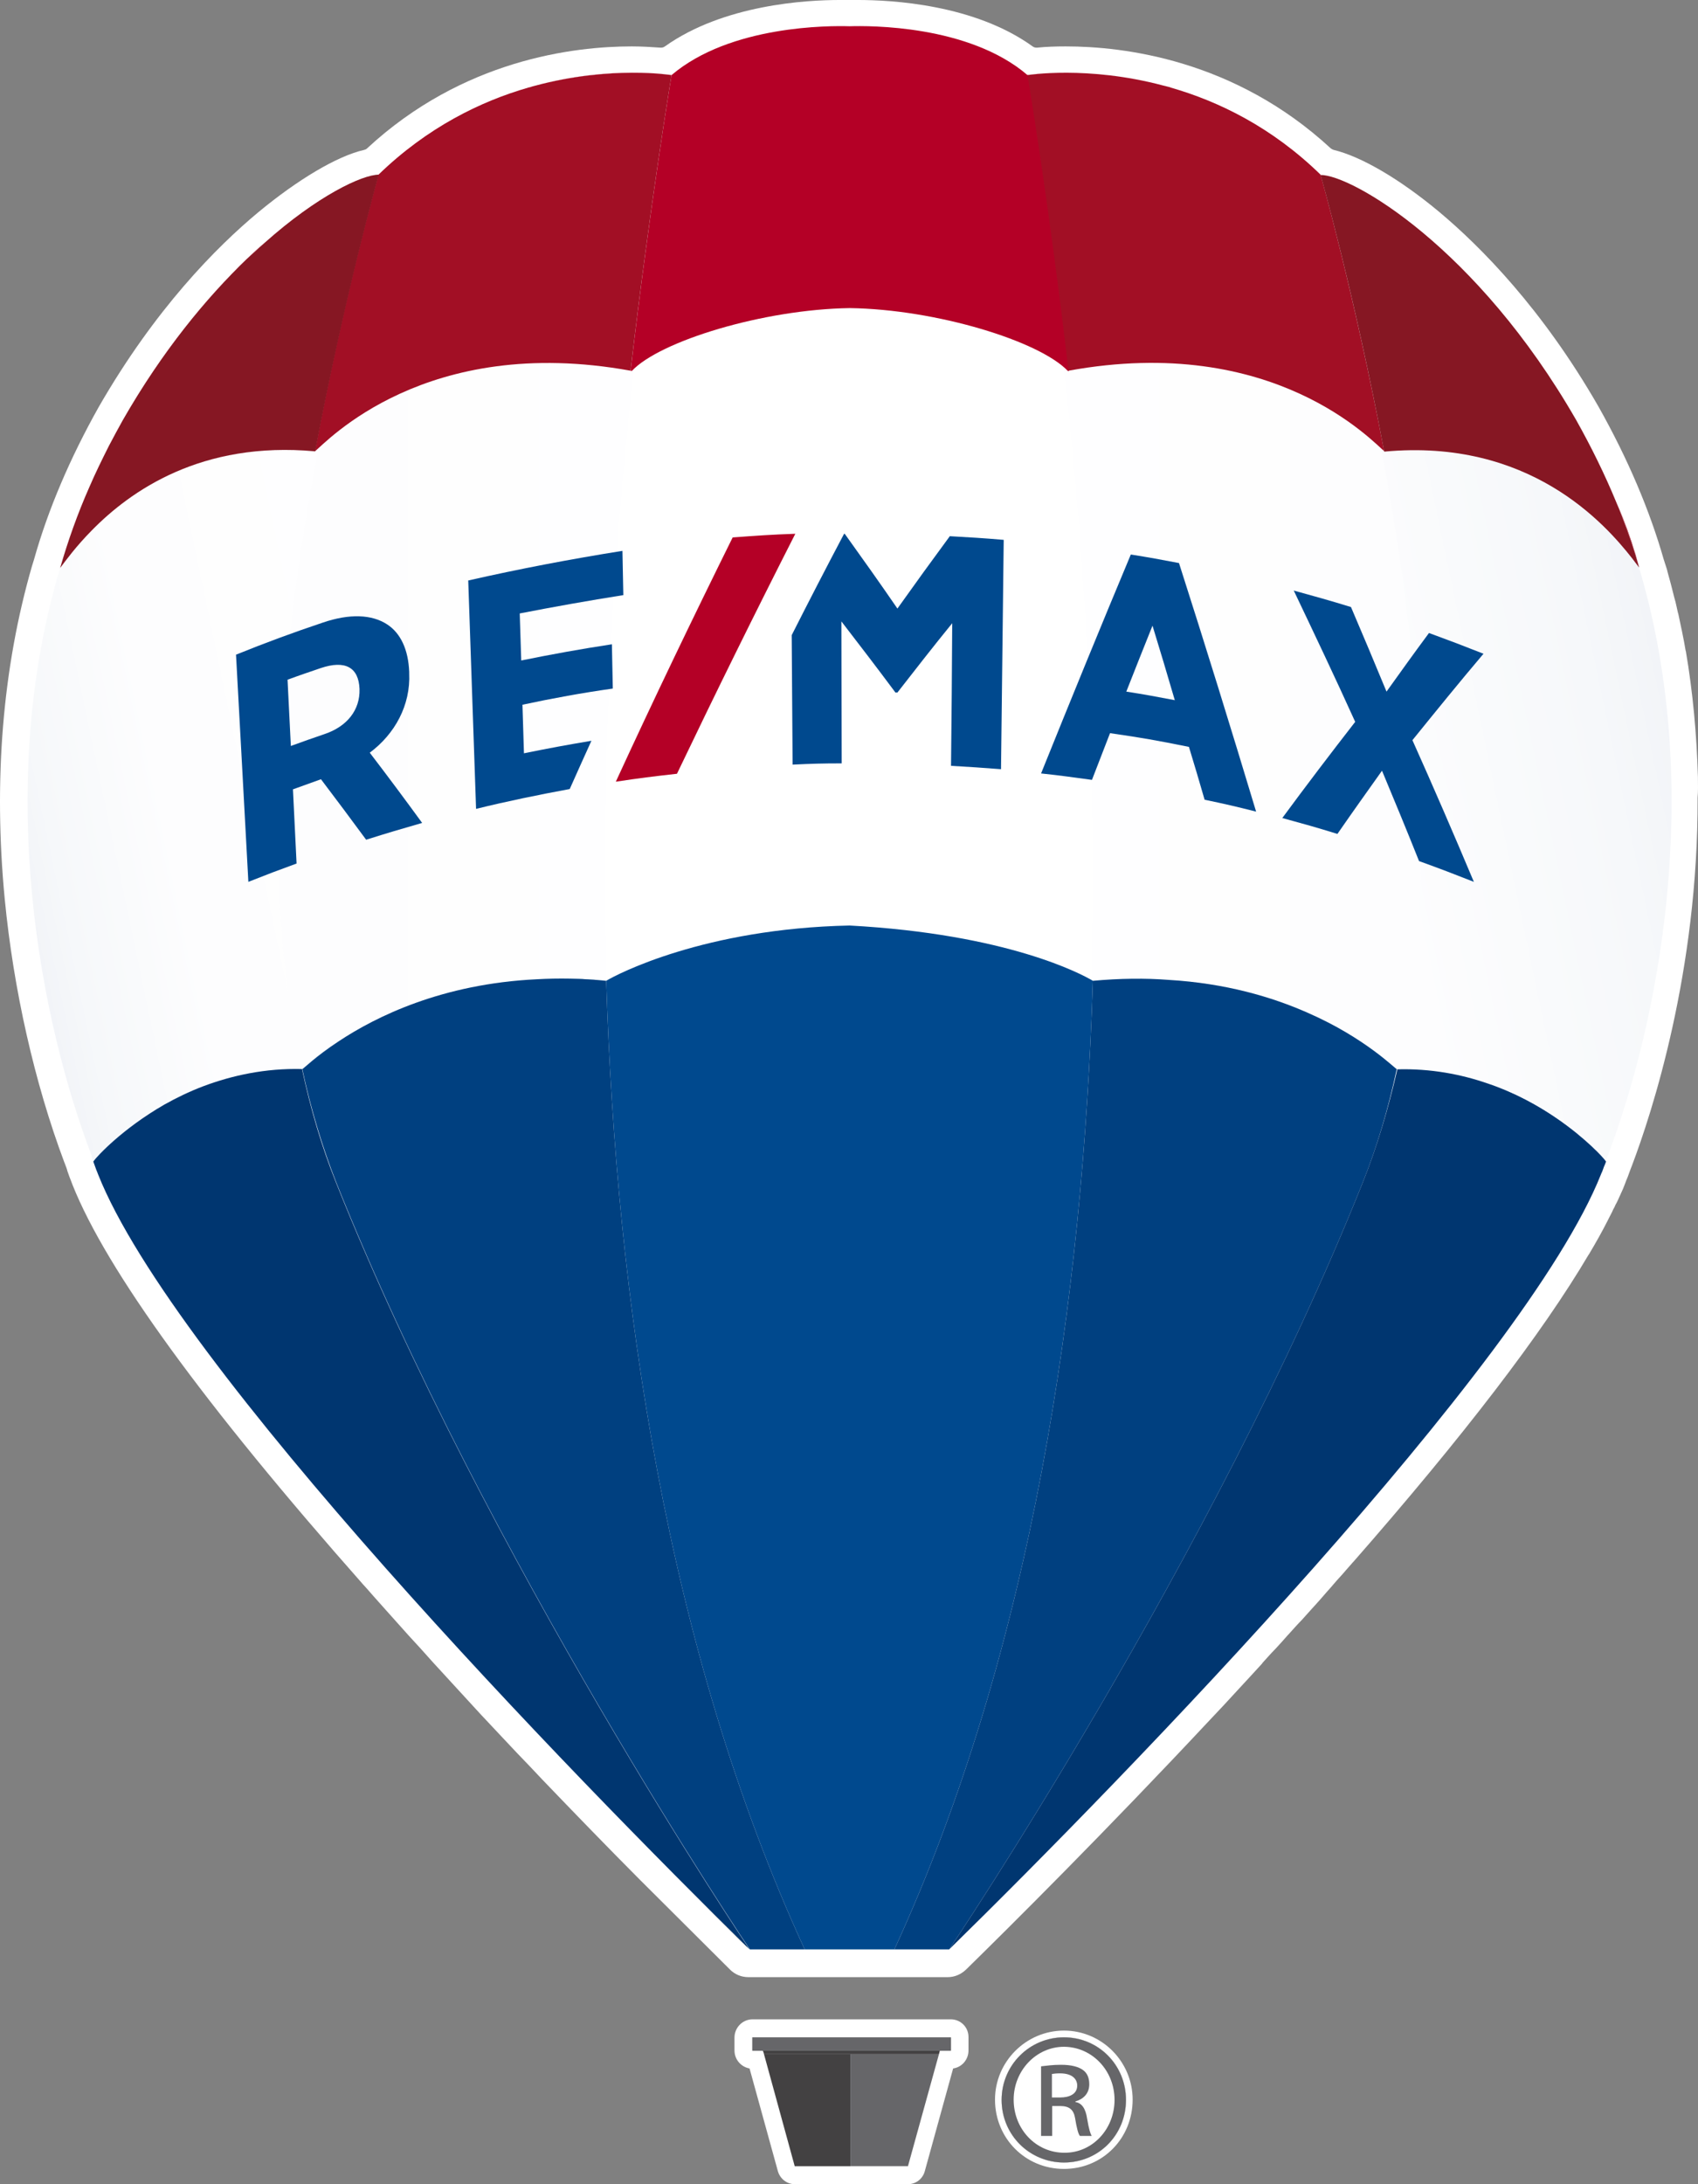 <svg width="70" height="90" viewBox="0 0 70 90" fill="none" xmlns="http://www.w3.org/2000/svg">
<rect x="0" y="0" width="70" height="90" fill="#808080" stroke="none"/>
<path d="M69.997 32.047V32.022C69.947 30.26 69.786 28.511 69.5 26.838L69.488 26.8C69.451 26.586 69.413 26.36 69.351 26.07C69.351 26.07 69.326 25.932 69.314 25.894C69.277 25.693 69.227 25.504 69.19 25.303L69.165 25.215C69.153 25.139 69.128 25.064 69.115 24.988C69.091 24.862 69.053 24.724 69.016 24.598L68.991 24.497C68.954 24.346 68.917 24.208 68.879 24.057C68.855 23.982 68.842 23.906 68.817 23.831L68.755 23.604C68.731 23.503 68.706 23.403 68.668 23.302C68.668 23.29 68.631 23.201 68.631 23.189C68.631 23.189 68.606 23.101 68.594 23.076C68.01 21.025 67.104 18.898 65.9 16.759C63.59 12.733 61.045 10.166 59.332 8.732C57.718 7.386 56.129 6.455 54.986 6.178C54.937 6.165 54.899 6.14 54.862 6.115C50.901 2.454 46.32 1.912 43.936 1.912C43.526 1.912 43.129 1.925 42.757 1.963C42.744 1.963 42.744 1.963 42.732 1.963C42.67 1.963 42.62 1.95 42.57 1.912C40.162 0.176 36.747 0 35.382 0C35.22 0 35.096 0 34.997 0H34.984C34.885 0 34.761 0 34.599 0C33.246 0 29.832 0.189 27.411 1.912C27.361 1.95 27.311 1.963 27.249 1.963C27.237 1.963 27.237 1.963 27.224 1.963C26.852 1.938 26.455 1.912 26.045 1.912C23.661 1.912 19.08 2.454 15.132 6.115C15.094 6.153 15.057 6.165 15.007 6.178C13.902 6.429 12.276 7.398 10.649 8.745C8.924 10.179 6.391 12.733 4.069 16.772C2.89 18.873 1.983 20.987 1.4 23.063L1.338 23.264C1.338 23.277 1.325 23.29 1.325 23.302C0.108 27.505 -0.276 32.135 0.195 37.042C0.555 40.766 1.425 44.629 2.654 47.9C2.654 47.913 2.666 47.925 2.666 47.925C2.679 47.963 2.691 48.001 2.703 48.026C2.728 48.089 2.765 48.19 2.765 48.202C2.765 48.215 2.778 48.24 2.778 48.252C2.852 48.466 2.877 48.529 2.927 48.655L2.989 48.819C4.392 52.342 8.415 57.878 14.97 65.289C14.983 65.301 15.268 65.616 15.405 65.779C15.405 65.779 15.74 66.157 15.877 66.308C15.877 66.308 16.237 66.71 16.361 66.849L16.845 67.39L17.342 67.931L17.838 68.485L18.335 69.026L18.831 69.567L19.328 70.108L19.825 70.649L20.321 71.177L20.818 71.706L21.315 72.234L21.811 72.75L22.358 73.329C23.674 74.7 25.027 76.097 26.38 77.456L30.093 81.155C30.291 81.356 30.564 81.469 30.85 81.469H39.069C39.355 81.469 39.615 81.356 39.827 81.155C41.726 79.293 45.563 75.48 49.896 70.85C49.896 70.85 50.256 70.472 50.43 70.284L50.976 69.692C51.15 69.504 51.51 69.114 51.51 69.114C51.684 68.925 51.857 68.736 52.031 68.547L52.044 68.522C52.218 68.334 52.379 68.145 52.553 67.969L52.59 67.931C52.764 67.742 52.925 67.566 53.099 67.365L53.124 67.34C53.298 67.151 53.459 66.962 53.633 66.786L53.658 66.761C53.832 66.572 53.993 66.383 54.167 66.195L54.192 66.169C54.365 65.981 54.527 65.792 54.701 65.591L54.713 65.578C54.887 65.389 55.048 65.188 55.222 64.999L55.234 64.987C55.408 64.798 55.57 64.597 55.744 64.408C55.744 64.408 55.756 64.383 55.768 64.383C60.325 59.186 63.59 54.921 65.49 51.7L65.502 51.687C65.788 51.209 66.049 50.744 66.272 50.303L66.322 50.203C66.371 50.115 66.409 50.027 66.458 49.938C66.458 49.926 66.545 49.75 66.558 49.737C66.583 49.674 66.607 49.624 66.645 49.561C66.682 49.486 66.719 49.41 66.756 49.322C66.769 49.297 66.806 49.221 66.819 49.184C66.831 49.158 66.905 48.995 66.905 48.995C66.93 48.932 66.955 48.869 66.98 48.806L67.042 48.642C67.092 48.529 67.116 48.466 67.191 48.252C67.216 48.19 67.241 48.114 67.278 48.026C68.097 45.862 70.009 40.036 69.984 32.864C70.009 32.6 69.997 32.324 69.997 32.047ZM66.185 47.837C66.185 47.85 66.16 47.95 66.111 48.089C66.086 48.152 66.061 48.202 66.024 48.29C66.011 48.315 65.999 48.341 65.987 48.378C65.937 48.492 65.9 48.605 65.838 48.718C65.813 48.756 65.8 48.806 65.775 48.844C65.738 48.919 65.713 48.982 65.676 49.058C65.651 49.121 65.626 49.171 65.589 49.234C65.564 49.297 65.527 49.347 65.502 49.41C65.465 49.473 65.44 49.548 65.403 49.624C65.378 49.662 65.353 49.712 65.341 49.762C65.118 50.19 64.869 50.63 64.596 51.096C59.543 59.627 45.625 73.819 39.02 80.236H38.759L34.898 80.224H34.885L30.825 80.211H30.776C30.689 80.123 30.602 80.035 30.502 79.947L30.49 79.934C29.286 78.739 27.858 77.305 26.293 75.694C22.084 71.404 16.634 65.603 12.102 60.092C8.303 55.5 5.199 51.172 4.019 48.177C3.92 47.913 3.92 47.925 3.821 47.648C3.821 47.648 3.821 47.648 3.833 47.636C1.735 42.1 -0.14 32.613 2.467 23.604L2.579 23.73V23.264C2.579 23.264 12.102 4.454 35.133 5.247C60.946 5.247 67.551 23.39 67.539 23.378C70.32 32.525 68.358 42.226 66.185 47.837Z" fill="white"/>
<path d="M39.193 83.206H31.024C30.614 83.206 30.279 83.546 30.279 83.961V84.489C30.279 84.867 30.552 85.169 30.9 85.231L32.067 89.459C32.154 89.774 32.439 90 32.762 90H37.43C37.753 90 38.039 89.786 38.126 89.459L39.293 85.231C39.653 85.181 39.926 84.867 39.926 84.489V83.961C39.938 83.533 39.603 83.206 39.193 83.206Z" fill="white"/>
<path d="M43.862 83.671C42.297 83.671 41.019 84.955 41.019 86.515C41.019 88.113 42.273 89.371 43.862 89.371C45.451 89.371 46.693 88.113 46.693 86.515C46.693 84.955 45.426 83.671 43.862 83.671ZM43.862 89.107C42.446 89.107 41.292 87.975 41.292 86.528C41.292 85.093 42.446 83.948 43.862 83.948H43.874C45.29 83.948 46.419 85.093 46.419 86.528C46.419 87.975 45.29 89.107 43.862 89.107Z" fill="white"/>
<path d="M43.874 83.948C42.446 83.948 41.291 85.093 41.291 86.527C41.291 87.974 42.446 89.107 43.862 89.107C45.289 89.107 46.419 87.974 46.419 86.527C46.419 85.093 45.289 83.948 43.874 83.948Z" fill="white"/>
<path d="M35.171 5.247C12.127 4.454 2.604 23.264 2.604 23.264V23.73L2.493 23.604C-0.127 32.6 1.748 42.1 3.858 47.636C3.858 47.636 3.858 47.636 3.846 47.649C3.945 47.925 3.945 47.925 4.044 48.177C5.224 51.172 8.328 55.487 12.127 60.092C16.659 65.603 22.109 71.416 26.318 75.694C27.883 77.305 29.311 78.739 30.515 79.934L30.527 79.947C30.614 80.035 30.714 80.123 30.8 80.211H30.85L34.91 80.224H34.922L38.784 80.236H39.045C45.637 73.819 59.555 59.627 64.633 51.109C64.907 50.643 65.155 50.203 65.378 49.775C65.403 49.725 65.428 49.687 65.441 49.636C65.478 49.561 65.515 49.498 65.54 49.423C65.565 49.36 65.602 49.309 65.627 49.246C65.652 49.184 65.676 49.133 65.714 49.07C65.751 48.995 65.776 48.919 65.813 48.856C65.838 48.819 65.85 48.768 65.875 48.731C65.925 48.617 65.974 48.504 66.024 48.391C66.037 48.353 66.049 48.328 66.061 48.303C66.099 48.215 66.123 48.164 66.148 48.102C66.198 47.963 66.223 47.85 66.223 47.85C68.395 42.238 70.357 32.537 67.613 23.39C67.576 23.39 60.983 5.247 35.171 5.247Z" fill="white"/>
<path d="M27.461 5.737C9.979 8.694 2.604 23.264 2.604 23.264V23.73L2.493 23.604C-0.127 32.6 1.748 42.1 3.858 47.636C3.858 47.636 3.858 47.636 3.846 47.648C3.945 47.925 3.945 47.925 4.044 48.177C5.224 51.171 8.328 55.487 12.127 60.092C16.659 65.603 22.109 71.416 26.318 75.694C27.883 77.292 29.311 78.726 30.515 79.922C30.614 80.022 30.714 80.11 30.8 80.211H30.85L32.998 80.224C20.458 52.568 25.896 14.822 27.461 5.737Z" fill="url(#paint0_linear_538_2065)"/>
<path d="M39.156 80.211H39.206C40.472 78.965 41.999 77.43 43.688 75.694C47.897 71.404 53.347 65.603 57.867 60.092C61.666 55.5 64.77 51.172 65.949 48.177C66.049 47.913 66.049 47.925 66.148 47.648C66.148 47.648 66.148 47.648 66.135 47.636C68.234 42.1 70.109 32.613 67.501 23.604L67.389 23.73V23.264C67.389 23.264 60.014 8.694 42.533 5.75C44.097 14.834 49.535 52.568 36.996 80.224L39.156 80.211Z" fill="url(#paint1_linear_538_2065)"/>
<path d="M39.727 79.746C43.75 75.782 50.045 69.353 55.52 63.049C56.377 62.055 57.209 61.074 58.016 60.092C61.629 55.714 64.621 51.587 65.912 48.617C65.937 48.542 65.974 48.466 65.999 48.403C66.049 48.29 66.073 48.227 66.086 48.177C66.073 48.215 66.061 48.227 66.098 48.114C66.098 48.114 66.148 48.001 66.272 47.648C68.37 42.112 70.245 32.625 67.638 23.617L67.526 23.277C67.526 23.277 63.714 15.74 55.073 10.418C56.873 17.011 61.281 36.035 56.29 48.668C50.827 62.445 41.664 76.764 39.727 79.746Z" fill="url(#paint2_linear_538_2065)"/>
<path d="M13.778 48.655C8.775 36.023 13.195 16.998 14.995 10.405C6.354 15.727 2.53 23.264 2.53 23.264L2.418 23.604C-0.202 32.6 1.673 42.1 3.784 47.636C3.784 47.636 3.784 47.636 3.771 47.648C3.87 47.925 3.87 47.925 3.97 48.177C5.149 51.171 8.253 55.487 12.053 60.092C13.269 61.564 14.536 63.062 15.839 64.546C20.992 70.372 26.641 76.134 30.353 79.783C28.454 76.864 19.254 62.495 13.778 48.655Z" fill="url(#paint3_linear_538_2065)"/>
<path d="M47.947 3.523C44.818 2.693 42.36 3.095 42.36 3.095C39.938 1.019 35.816 1.057 35.022 1.082C34.227 1.057 30.105 1.032 27.684 3.095C27.684 3.095 25.201 2.68 22.047 3.536C25.201 2.693 27.684 3.095 27.684 3.095C27.684 3.095 26.803 8.355 25.996 15.275C26.008 15.275 26.02 15.275 26.045 15.287C27.2 14.054 31.471 12.746 35.034 12.695C38.598 12.746 42.856 14.054 44.023 15.287C44.036 15.287 44.048 15.287 44.073 15.275C43.266 8.355 42.384 3.095 42.384 3.095C42.384 3.095 44.83 2.693 47.947 3.523Z" fill="#B40026"/>
<path d="M21.787 3.611C21.811 3.611 21.824 3.598 21.849 3.598C21.824 3.598 21.799 3.598 21.787 3.611Z" fill="#B40026"/>
<path d="M10.165 10.682C10.414 10.443 10.65 10.217 10.898 10.015C10.364 10.493 9.805 11.022 9.247 11.626C9.557 11.286 9.867 10.972 10.165 10.682Z" fill="#B40026"/>
<path d="M48.245 3.598C48.257 3.598 48.27 3.598 48.27 3.611C48.257 3.611 48.257 3.598 48.245 3.598Z" fill="#B40026"/>
<path d="M66.644 20.685C66.731 20.886 66.806 21.1 66.893 21.302C67.154 21.981 67.389 22.673 67.576 23.365C67.315 22.472 67.005 21.578 66.644 20.685Z" fill="#B40026"/>
<path d="M10.165 10.682C9.867 10.972 9.557 11.286 9.246 11.613C7.856 13.098 6.403 14.973 5.075 17.3C6.701 14.457 8.514 12.28 10.165 10.682Z" fill="#A20F25"/>
<path d="M22.047 3.535C21.985 3.548 21.91 3.573 21.836 3.598C21.811 3.598 21.799 3.611 21.774 3.611C19.812 4.177 17.615 5.247 15.603 7.197C15.603 7.197 14.2 12.117 12.984 18.584L12.971 18.596C8.303 18.169 5.373 20.219 3.796 21.83C5.385 20.219 8.303 18.169 12.984 18.596C13.443 18.231 17.528 13.74 25.995 15.275C26.802 8.354 27.684 3.095 27.684 3.095C27.684 3.095 25.201 2.692 22.047 3.535Z" fill="#A20F25"/>
<path d="M3.697 20.056C3.212 21.151 2.815 22.27 2.492 23.39C2.815 22.258 3.212 21.151 3.697 20.056Z" fill="#A20F25"/>
<path d="M12.984 18.596L12.996 18.584C14.225 12.104 15.616 7.197 15.616 7.197C14.933 7.197 13.083 8.065 10.898 10.015C10.662 10.229 10.414 10.456 10.165 10.682C8.502 12.28 6.701 14.457 5.062 17.313C4.864 17.665 4.678 18.018 4.491 18.37C4.206 18.936 3.933 19.49 3.684 20.069C3.2 21.163 2.803 22.283 2.48 23.403C2.716 23.088 3.138 22.509 3.784 21.855C5.385 20.22 8.303 18.169 12.984 18.596Z" fill="#861723"/>
<path d="M57.072 18.596L57.06 18.584C55.831 12.104 54.44 7.197 54.44 7.197C52.441 5.247 50.243 4.177 48.269 3.611C48.257 3.611 48.244 3.611 48.244 3.598C48.145 3.573 48.046 3.548 47.947 3.523C44.818 2.693 42.359 3.095 42.359 3.095C42.359 3.095 43.241 8.354 44.048 15.275C52.528 13.727 56.613 18.231 57.072 18.596C63.032 18.043 66.148 21.541 67.29 23C66.16 21.541 63.032 18.043 57.072 18.596Z" fill="#A20F25"/>
<path d="M67.576 23.378C67.377 22.686 67.154 21.994 66.893 21.314C67.141 21.994 67.377 22.686 67.576 23.378Z" fill="#A20F25"/>
<path d="M66.881 21.314C66.806 21.113 66.719 20.899 66.632 20.698C66.16 19.553 65.602 18.42 64.981 17.313C60.884 10.179 55.706 7.197 54.44 7.21C54.44 7.21 55.843 12.129 57.06 18.596L57.072 18.609C63.032 18.055 66.148 21.553 67.29 23.013C67.402 23.164 67.501 23.29 67.576 23.39C67.377 22.686 67.141 21.994 66.881 21.314Z" fill="#861723"/>
<path d="M31.495 84.64L31.471 84.552L32.762 89.258H35.059V84.64H31.495Z" fill="#434142"/>
<path d="M35.059 84.64V89.257H35.146H37.431L38.709 84.64H35.059Z" fill="#666669"/>
<path d="M38.746 84.502H39.193C39.206 84.502 39.206 84.489 39.206 84.489V83.961C39.206 83.948 39.193 83.948 39.193 83.948H31.024C31.011 83.948 31.011 83.961 31.011 83.961V84.489C31.011 84.502 31.024 84.502 31.024 84.502H31.458H35.059H38.746Z" fill="#666669"/>
<path d="M35.059 84.501H31.458H31.446L31.471 84.552L31.495 84.64H35.059H38.709L38.746 84.501H35.059Z" fill="#434142"/>
<path d="M30.912 80.324C23.587 73.14 7.173 56.23 4.057 48.391C4.02 48.303 3.995 48.252 3.982 48.202C3.97 48.177 3.97 48.164 3.958 48.152C3.982 48.215 4.007 48.278 4.057 48.391C7.173 56.23 23.587 73.14 30.912 80.324H35.022H39.131C46.469 73.14 62.883 56.23 65.999 48.391C66.012 48.341 66.036 48.303 66.049 48.278C66.036 48.315 66.024 48.341 65.999 48.391C62.883 56.23 46.469 73.14 39.131 80.324H36.872C42.583 67.906 44.644 53.424 45.054 40.414C44.594 40.137 41.528 38.489 35.022 38.136C29.037 38.262 25.449 40.137 24.99 40.414C25.4 53.424 27.461 67.906 33.172 80.324H30.912Z" fill="#00498E"/>
<path d="M24.99 40.414C23.972 40.313 23.016 40.3 22.122 40.351C23.016 40.3 23.972 40.326 24.99 40.414Z" fill="#00498E"/>
<path d="M6.776 45.522C7.26 45.245 7.806 44.981 8.402 44.755C5.733 45.774 4.057 47.573 3.846 47.85C4.007 47.636 5.062 46.504 6.776 45.522Z" fill="#00498E"/>
<path d="M13.965 42.905C12.996 43.547 12.5 44.05 12.462 44.05C12.5 44.05 12.996 43.534 13.965 42.905Z" fill="#00498E"/>
<path d="M65.738 47.359C65.006 46.642 63.454 45.371 61.306 44.642C62.46 45.044 63.441 45.598 64.223 46.126C64.881 46.579 65.391 47.02 65.738 47.359Z" fill="#00498E"/>
<path d="M66.198 47.862C66.148 47.787 65.987 47.611 65.739 47.359C65.403 47.032 64.882 46.579 64.224 46.126C65.378 46.919 66.074 47.674 66.198 47.862Z" fill="#004080"/>
<path d="M45.054 40.414C44.644 53.424 42.583 67.906 36.872 80.324H39.131C39.144 80.312 49.995 64.194 56.178 48.731C56.774 47.246 57.233 45.673 57.581 44.05C57.519 44.05 56.302 42.779 53.918 41.735C52.441 41.081 50.529 40.515 48.17 40.376C47.214 40.301 46.171 40.313 45.054 40.414Z" fill="#004080"/>
<path d="M56.178 48.73C49.995 64.194 39.144 80.312 39.131 80.324C46.469 73.14 62.883 56.229 65.999 48.391C66.011 48.34 66.036 48.303 66.049 48.278C66.086 48.189 66.098 48.139 66.123 48.076C66.148 48.026 66.173 47.963 66.21 47.862C66.086 47.686 65.378 46.919 64.236 46.126C63.454 45.585 62.473 45.031 61.318 44.641C60.226 44.264 58.972 44.025 57.606 44.062C57.234 45.673 56.774 47.246 56.178 48.73Z" fill="#003670"/>
<path d="M3.957 48.139C3.97 48.152 3.97 48.177 3.982 48.19C3.945 48.089 3.92 48.039 3.858 47.85C4.019 47.623 5.075 46.491 6.788 45.522C5.075 46.491 4.019 47.636 3.858 47.85C3.908 48.001 3.932 48.076 3.957 48.139Z" fill="#004080"/>
<path d="M13.865 48.73C20.048 64.207 30.912 80.324 30.912 80.324H33.172C27.461 67.906 25.4 53.424 24.99 40.414C23.972 40.313 23.016 40.3 22.122 40.351C18.223 40.539 15.504 41.886 13.965 42.905C12.996 43.547 12.5 44.05 12.462 44.05C12.81 45.673 13.282 47.246 13.865 48.73Z" fill="#004080"/>
<path d="M3.846 47.862C3.92 48.051 3.933 48.114 3.97 48.202C3.995 48.252 4.007 48.303 4.044 48.391C7.161 56.242 23.574 73.14 30.9 80.324C30.9 80.324 20.036 64.194 13.853 48.731C13.257 47.246 12.797 45.673 12.45 44.05C10.935 44.012 9.569 44.314 8.39 44.755C7.794 44.981 7.26 45.245 6.763 45.522C5.062 46.504 4.007 47.636 3.846 47.862Z" fill="#003670"/>
<path d="M16.869 27.731C16.869 27.706 16.869 27.693 16.869 27.68C16.832 26.775 16.522 26.095 15.963 25.73C15.33 25.315 14.411 25.277 13.306 25.655C12.102 26.057 10.91 26.498 9.73 26.976C9.904 30.096 10.066 33.217 10.239 36.337C11.034 36.023 11.431 35.871 12.226 35.582C12.164 34.362 12.139 33.745 12.077 32.525C12.536 32.361 12.772 32.273 13.232 32.109C13.977 33.091 14.349 33.594 15.094 34.601C16.013 34.311 16.485 34.173 17.403 33.909C16.696 32.94 15.976 31.971 15.243 31.015C16.274 30.247 16.932 29.065 16.869 27.731ZM13.381 30.247C12.822 30.436 12.549 30.537 11.99 30.738C11.941 29.643 11.903 29.102 11.854 28.008C12.4 27.806 12.673 27.718 13.219 27.53C14.225 27.19 14.784 27.492 14.821 28.385V28.398C14.846 29.253 14.312 29.933 13.381 30.247Z" fill="#00498E"/>
<path d="M49.014 30.776C49.275 31.644 49.411 32.084 49.66 32.953C50.504 33.129 50.939 33.229 51.783 33.443C50.752 30.021 49.697 26.611 48.604 23.201C47.81 23.05 47.413 22.975 46.618 22.849C45.364 25.844 44.135 28.851 42.918 31.87C43.762 31.959 44.172 32.022 45.016 32.135C45.314 31.367 45.463 30.977 45.761 30.21C47.065 30.398 47.711 30.512 49.014 30.776ZM47.512 25.781C47.884 27.001 48.071 27.618 48.431 28.851C47.636 28.7 47.239 28.624 46.432 28.498C46.854 27.416 47.077 26.875 47.512 25.781Z" fill="#00498E"/>
<path d="M55.135 34.362C55.868 33.305 56.24 32.789 56.973 31.757C57.494 33.003 58.003 34.236 58.5 35.481C59.406 35.809 59.866 35.985 60.76 36.337C59.94 34.387 59.096 32.437 58.227 30.499C59.195 29.304 60.164 28.108 61.157 26.938C60.263 26.586 59.804 26.41 58.91 26.083C58.202 27.039 57.854 27.53 57.159 28.498C56.675 27.328 56.191 26.171 55.694 25.013C54.751 24.724 54.291 24.598 53.335 24.334C54.192 26.133 55.048 27.932 55.868 29.744C54.85 31.053 53.844 32.374 52.863 33.707C53.782 33.959 54.241 34.085 55.135 34.362Z" fill="#00498E"/>
<path d="M19.303 23.919C19.415 27.064 19.514 30.197 19.626 33.33C20.905 33.015 22.196 32.751 23.487 32.512C23.847 31.707 24.021 31.317 24.381 30.524C23.264 30.713 22.718 30.814 21.6 31.04C21.575 30.235 21.563 29.832 21.538 29.039C22.767 28.775 24.009 28.549 25.263 28.372C25.25 27.643 25.238 27.278 25.226 26.548C23.972 26.737 22.73 26.963 21.488 27.215C21.464 26.435 21.451 26.045 21.426 25.277C22.854 25 24.257 24.749 25.697 24.522C25.685 23.793 25.672 23.428 25.66 22.698C23.525 23.038 21.414 23.44 19.303 23.919Z" fill="#00498E"/>
<path d="M41.267 31.695C41.304 28.549 41.341 25.391 41.378 22.245C40.497 22.17 40.05 22.145 39.156 22.094C38.423 23.088 37.703 24.082 36.996 25.076C36.288 24.044 35.555 23.013 34.823 21.994C34.81 21.994 34.81 21.994 34.798 21.994C34.066 23.378 33.345 24.774 32.638 26.171C32.65 27.945 32.663 29.732 32.675 31.506C33.482 31.468 33.892 31.455 34.699 31.455C34.699 29.505 34.686 27.555 34.686 25.605C35.431 26.573 36.176 27.542 36.896 28.511C36.896 28.524 36.909 28.524 36.909 28.536C36.946 28.536 36.958 28.536 36.996 28.536C37.741 27.58 38.486 26.624 39.255 25.68C39.243 27.643 39.23 29.606 39.206 31.556C40.05 31.606 40.46 31.632 41.267 31.695Z" fill="#00498E"/>
<path d="M25.387 32.21C26.393 32.059 26.89 31.997 27.908 31.883C29.497 28.561 31.123 25.265 32.787 21.994C31.756 22.031 31.235 22.069 30.204 22.145C28.553 25.479 26.939 28.838 25.387 32.21Z" fill="#B40026"/>
<path d="M43.862 83.948C42.446 83.948 41.291 85.093 41.291 86.527C41.291 87.974 42.446 89.107 43.862 89.107C45.289 89.107 46.419 87.974 46.419 86.527C46.419 85.093 45.289 83.948 43.862 83.948ZM45.947 86.527C45.947 87.735 45.029 88.717 43.874 88.704C42.719 88.704 41.788 87.748 41.788 86.515C41.788 85.32 42.719 84.338 43.862 84.338H43.874C45.029 84.351 45.947 85.32 45.947 86.527Z" fill="#666669"/>
<path d="M42.918 85.143V88.012H43.377V86.779H43.7C44.073 86.779 44.259 86.917 44.321 87.282C44.383 87.66 44.445 87.924 44.52 88.012H45.004C44.954 87.924 44.892 87.748 44.818 87.307C44.756 86.88 44.594 86.653 44.334 86.615V86.59C44.644 86.502 44.905 86.276 44.905 85.886C44.905 85.609 44.818 85.42 44.644 85.294C44.47 85.168 44.184 85.08 43.737 85.08C43.39 85.08 43.154 85.118 42.918 85.143ZM44.408 85.936C44.408 86.288 44.085 86.427 43.7 86.427H43.365V85.458C43.452 85.445 43.551 85.433 43.7 85.433C44.222 85.433 44.408 85.684 44.408 85.936Z" fill="#666669"/>
<defs>
<linearGradient id="paint0_linear_538_2065" x1="32.995" y1="42.985" x2="1.215" y2="42.985" gradientUnits="userSpaceOnUse">
<stop stop-color="white"/>
<stop offset="0.678" stop-color="#FDFDFE"/>
<stop offset="0.921" stop-color="#F6F8FA"/>
<stop offset="1" stop-color="#F2F4F8"/>
</linearGradient>
<linearGradient id="paint1_linear_538_2065" x1="37.015" y1="42.975" x2="68.795" y2="42.975" gradientUnits="userSpaceOnUse">
<stop stop-color="white"/>
<stop offset="0.678" stop-color="#FDFDFE"/>
<stop offset="0.921" stop-color="#F6F8FA"/>
<stop offset="1" stop-color="#F2F4F8"/>
</linearGradient>
<linearGradient id="paint2_linear_538_2065" x1="71.156" y1="39.95" x2="33.051" y2="47.943" gradientUnits="userSpaceOnUse">
<stop stop-color="#F2F4F8"/>
<stop offset="0.079" stop-color="#F6F8FA"/>
<stop offset="0.322" stop-color="#FDFDFE"/>
<stop offset="1" stop-color="white"/>
</linearGradient>
<linearGradient id="paint3_linear_538_2065" x1="23.06" y1="45.008" x2="3.608" y2="49.088" gradientUnits="userSpaceOnUse">
<stop stop-color="white"/>
<stop offset="0.678" stop-color="#FDFDFE"/>
<stop offset="0.921" stop-color="#F6F8FA"/>
<stop offset="1" stop-color="#F2F4F8"/>
</linearGradient>
</defs>
</svg>
